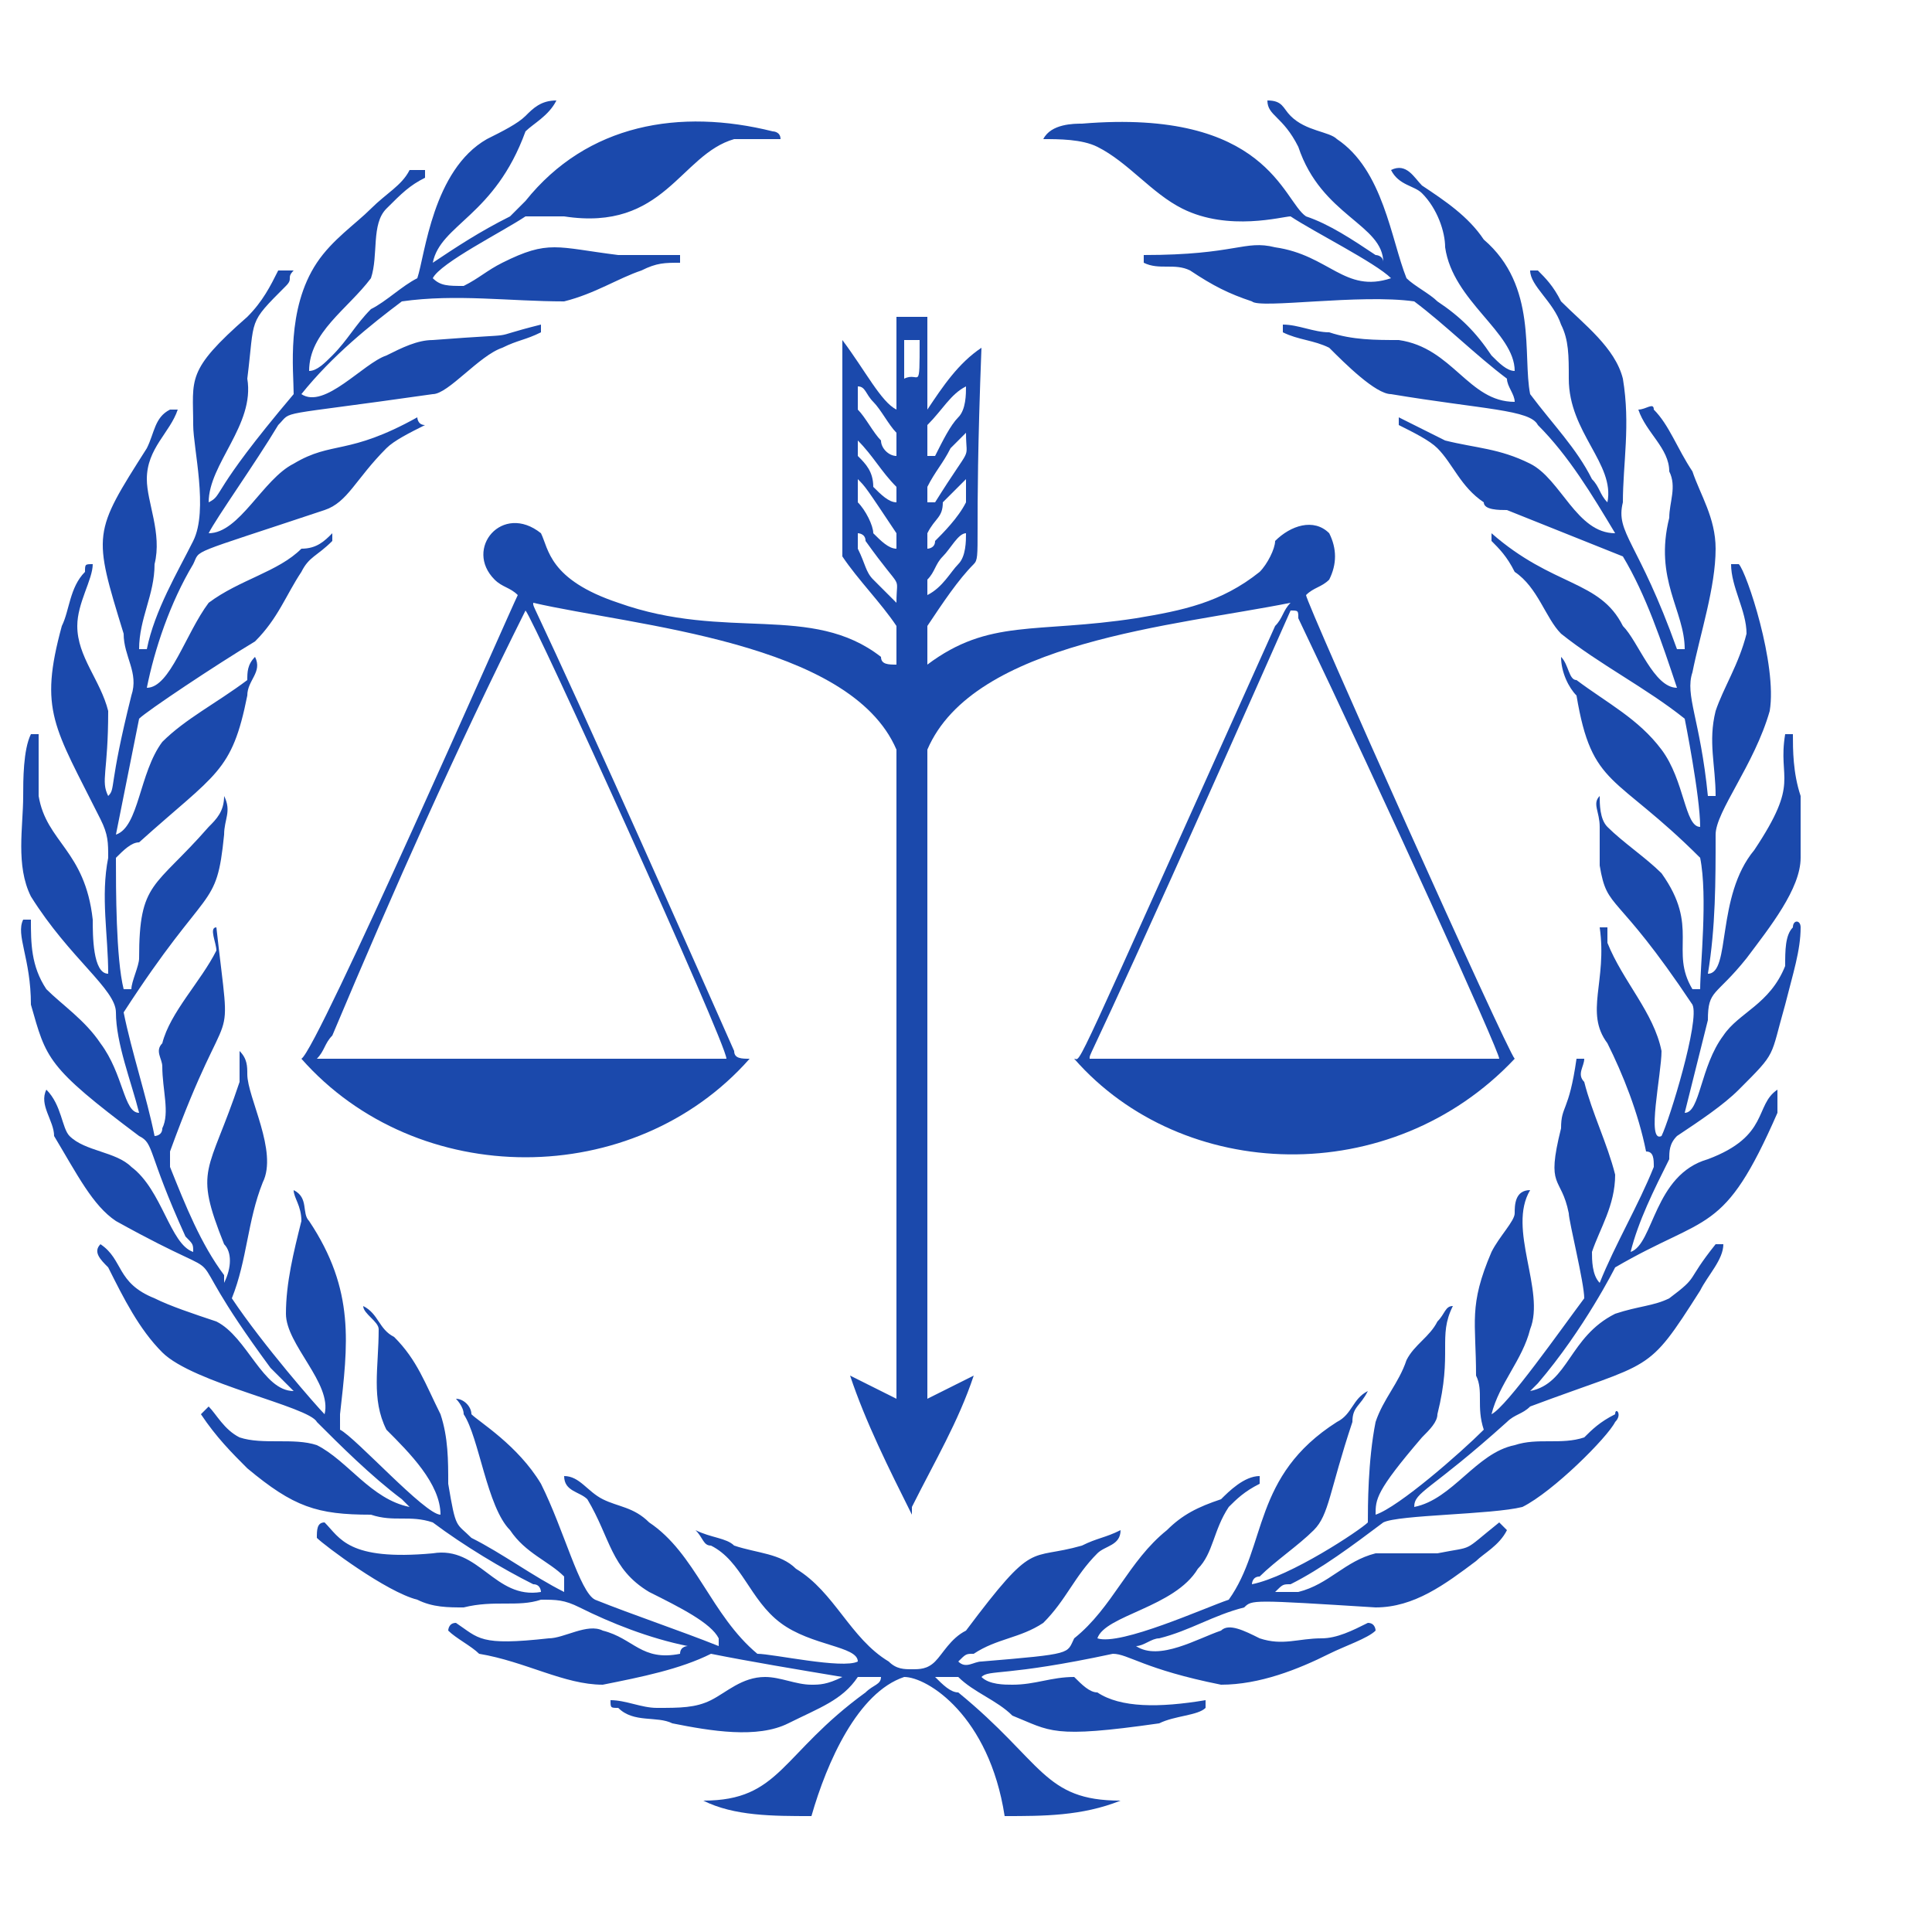 <svg viewBox="0 0 250 250" width="250" height="250" fill="#1B49AC" xmlns="http://www.w3.org/2000/svg"><path d="M68 15c1-1 2-2 4-2-1 2-3 3-4 4-4 11-11 12-12 17 3-2 6-4 10-6l2-2c8-10 20-12 32-9 0 0 1 0 1 1h-6c-7 2-9 12-22 10h-5c-3 2-11 6-12 8 1 1 2 1 4 1 2-1 3-2 5-3 6-3 7-2 15-1h8v1c-2 0-3 0-5 1-3 1-6 3-10 4-7 0-14-1-21 0-4 3-9 7-13 12 3 2 8-4 11-5 2-1 4-2 6-2 13-1 6 0 14-2v1c-2 1-3 1-5 2-3 1-7 6-9 6-21 3-18 2-20 4-3 5-8 12-9 14 4 0 7-7 11-9 5-3 7-1 16-6 0 0 0 1 1 1-2 1-4 2-5 3-4 4-5 7-8 8-18 6-16 5-17 7-3 5-5 11-6 16 3 0 5-7 8-11 4-3 9-4 12-7 2 0 3-1 4-2v1c-2 2-3 2-4 4-2 3-3 6-6 9-5 3-14 9-15 10l-3 15c3-1 3-8 6-12 3-3 7-5 11-8 0-1 0-2 1-3 1 2-1 3-1 5-2 10-4 10-14 19-1 0-2 1-3 2 0 4 0 13 1 17h1c0-1 1-3 1-4 0-10 2-9 9-17 1-1 2-2 2-4 1 2 0 3 0 5-1 10-2 6-13 23 1 5 3 11 4 16 0 0 1 0 1-1 1-2 0-5 0-8 0-1-1-2 0-3 1-4 5-8 7-12 0-1-1-3 0-3 2 18 2 7-6 29v2c2 5 4 10 7 14v1c1-2 1-4 0-5-4-10-2-9 2-21v-4c1 1 1 2 1 3 0 3 4 10 2 14-2 5-2 10-4 15 4 6 11 14 12 15 1-4-5-9-5-13s1-8 2-12c0-2-1-3-1-4 2 1 1 3 2 4 6 9 5 16 4 25v2c2 1 11 11 13 11 0-4-4-8-7-11-2-4-1-8-1-13 0-1-2-2-2-3 2 1 2 3 4 4 3 3 4 6 6 10 1 3 1 6 1 9 1 6 1 5 3 7 4 2 8 5 12 7v-2c-2-2-5-3-7-6-3-3-4-12-6-15 0-1-1-2-1-2 1 0 2 1 2 2 1 1 6 4 9 9 3 6 5 14 7 15 5 2 11 4 16 6v-1c-1-2-5-4-9-6-5-3-5-7-8-12-1-1-3-1-3-3 2 0 3 2 5 3s4 1 6 3c6 4 8 12 14 17 2 0 11 2 13 1 0-2-6-2-10-5s-5-8-9-10c-1 0-1-1-2-2 2 1 4 1 5 2 3 1 6 1 8 3 5 3 7 9 12 12 1 1 2 1 3 1s2 0 3-1 2-3 4-4c9-12 8-9 15-11 2-1 3-1 5-2 0 2-2 2-3 3-3 3-4 6-7 9-3 2-6 2-9 4-1 0-1 0-2 1 1 1 2 0 3 0 12-1 11-1 12-3 5-4 7-10 12-14 2-2 4-3 7-4 1-1 3-3 5-3v1c-2 1-3 2-4 3-2 3-2 6-4 8-3 5-12 6-13 9 3 1 14-4 17-5 5-7 3-16 14-23 2-1 2-3 4-4-1 2-2 2-2 4-3 9-3 12-5 14s-5 4-7 6c-1 0-1 1-1 1 5-1 14-7 15-8 0-2 0-8 1-13 1-3 3-5 4-8 1-2 3-3 4-5 1-1 1-2 2-2-2 4 0 6-2 14 0 1-1 2-2 3-6 7-6 8-6 10 3-1 11-8 14-11-1-3 0-5-1-7 0-7-1-9 2-16 1-2 3-4 3-5s0-3 2-3c-3 5 2 13 0 18-1 4-4 7-5 11 2-1 9-11 12-15 0-2-2-10-2-11-1-5-3-3-1-11 0-3 1-2 2-9h1c0 1-1 2 0 3 1 4 3 8 4 12 0 4-2 7-3 10 0 1 0 3 1 4 2-5 5-10 7-15 0-1 0-2-1-2-1-5-3-10-5-14-3-4 0-8-1-15h1v2c2 5 6 9 7 14 0 3-2 12 0 11 1-2 5-15 4-17-10-15-11-12-12-18v-5c0-2-1-3 0-4 0 1 0 3 1 4 2 2 5 4 7 6 5 7 1 10 4 15h1c0-3 1-12 0-17-11-11-14-9-16-21-1-1-2-3-2-5 1 1 1 3 2 3 4 3 8 5 11 9s3 10 5 10c0-4-2-14-2-14-5-4-11-7-16-11-2-2-3-6-6-8-1-2-2-3-3-4v-1c8 7 14 6 17 12 2 2 4 8 7 8-2-6-4-12-7-17l-15-6c-1 0-3 0-3-1-3-2-4-5-6-7-1-1-3-2-5-3v-1l6 3c4 1 7 1 11 3s6 9 11 9c-3-5-6-10-10-14-1-2-7-2-19-4-2 0-6-4-8-6-2-1-4-1-6-2v-1c2 0 4 1 6 1 3 1 6 1 9 1 7 1 9 8 15 8 0-1-1-2-1-3-4-3-8-7-12-10-7-1-20 1-21 0-3-1-5-2-8-4-2-1-4 0-6-1v-1c12 0 13-2 17-1 7 1 9 6 15 4-2-2-10-6-13-8-1 0-8 2-14-1-4-2-7-6-11-8-2-1-5-1-7-1 1-2 4-2 5-2 24-2 26 10 29 12 3 1 6 3 9 5 0 0 1 0 1 1 0-5-8-6-11-15-2-4-4-4-4-6 2 0 2 1 3 2 2 2 5 2 6 3 6 4 7 13 9 18 1 1 3 2 4 3 3 2 5 4 7 7 1 1 2 2 3 2 0-5-8-9-9-16 0-2-1-5-3-7-1-1-3-1-4-3 2-1 3 1 4 2 3 2 6 4 8 7 7 6 5 15 6 20 3 4 6 7 8 11 1 1 1 2 2 3 1-5-5-9-5-16 0-3 0-5-1-7-1-3-4-5-4-7h1c1 1 2 2 3 4 3 3 7 6 8 10 1 6 0 11 0 16-1 4 2 5 7 19h1c0-5-4-9-2-17 0-2 1-4 0-6 0-3-3-5-4-8 1 0 2-1 2 0 2 2 3 5 5 8 1 3 3 6 3 10 0 5-2 11-3 16-1 3 1 6 2 16h1c0-4-1-7 0-11 1-3 3-6 4-10 0-3-2-6-2-9h1c1 1 5 13 4 19-2 7-7 13-7 16 0 6 0 12-1 18 3 0 1-10 6-16 6-9 3-9 4-15h1c0 2 0 5 1 8v8c0 4-4 9-7 13-4 5-5 4-5 8l-3 12c2 0 2-6 5-10 2-3 6-4 8-9 0-2 0-4 1-5 0-1 1-1 1 0 0 3-1 6-2 10-2 7-1 6-6 11-2 2-5 4-8 6-1 1-1 2-1 3-2 4-4 8-5 12 3-1 3-10 10-12 8-3 6-7 9-9v3c-7 16-9 13-21 20 0 0-4 8-10 15l-1 1c5-1 5-7 11-10 3-1 5-1 7-2 4-3 2-2 6-7h1c0 2-2 4-3 6-7 11-6 9-22 15-1 1-2 1-3 2-10 9-12 9-12 11 5-1 8-7 13-8 3-1 6 0 9-1 1-1 2-2 4-3 0-1 1 0 0 1-1 2-8 9-12 11-4 1-16 1-18 2-4 3-8 6-12 8-1 0-1 0-2 1h3c4-1 6-4 10-5h8c5-1 3 0 8-4l1 1c-1 2-3 3-4 4-4 3-8 6-13 6-16-1-16-1-17 0-4 1-7 3-11 4-1 0-2 1-3 1 3 2 8-1 11-2 1-1 3 0 5 1 3 1 5 0 8 0 2 0 4-1 6-2 1 0 1 1 1 1-1 1-4 2-6 3-4 2-9 4-14 4-10-2-12-4-14-4-14 3-16 2-17 3 1 1 3 1 4 1 3 0 5-1 8-1 1 1 2 2 3 2 3 2 8 2 14 1v1c-1 1-4 1-6 2-14 2-14 1-19-1-2-2-5-3-7-5h-3c1 1 2 2 3 2 11 9 11 14 21 14-5 2-10 2-15 2-2-13-10-18-13-18-6 2-10 11-12 18-5 0-10 0-14-2 10 0 10-6 21-14 1-1 2-1 2-2h-3c-2 3-5 4-9 6s-10 1-15 0c-2-1-5 0-7-2-1 0-1 0-1-1 2 0 4 1 6 1 3 0 5 0 7-1s4-3 7-3c2 0 4 1 6 1 1 0 2 0 4-1-6-1-12-2-17-3-4 2-9 3-14 4-5 0-10-3-16-4-1-1-3-2-4-3 0 0 0-1 1-1 3 2 3 3 12 2 2 0 5-2 7-1 4 1 5 4 10 3 0-1 1-1 1-1-5-1-10-3-14-5-2-1-3-1-5-1-3 1-6 0-10 1-2 0-4 0-6-1-4-1-12-7-13-8 0-1 0-2 1-2 2 2 3 5 14 4 6-1 8 6 14 5 0 0 0-1-1-1-4-2-9-5-13-8-3-1-5 0-8-1-7 0-10-1-16-6-2-2-4-4-6-7l1-1c1 1 2 3 4 4 3 1 7 0 10 1 4 2 7 7 12 8l-1-1c-4-3-8-7-11-10-1-2-16-5-20-9-3-3-5-7-7-11-1-1-2-2-1-3 3 2 2 5 7 7 2 1 5 2 8 3 4 2 6 9 10 9l-3-3c-14-19-2-9-20-19-3-2-5-6-8-11 0-2-2-4-1-6 2 2 2 5 3 6 2 2 6 2 8 4 4 3 5 10 8 11 0-1 0-1-1-2-5-11-4-12-6-13-12-9-12-10-14-17 0-6-2-9-1-11h1c0 3 0 6 2 9 2 2 5 4 7 7 3 4 3 9 5 9-1-4-3-9-3-13 0-3-6-7-11-15-2-4-1-9-1-13 0-2 0-6 1-8h1v8c1 6 6 7 7 16 0 2 0 7 2 7 0-5-1-10 0-15 0-2 0-3-1-5-6-12-8-14-5-25 1-2 1-5 3-7 0-1 0-1 1-1 0 2-2 5-2 8 0 4 3 7 4 11 0 8-1 9 0 11 1-1 0-1 3-13 1-3-1-5-1-8-4-13-4-13 3-24 1-2 1-4 3-5h1c-1 3-4 5-4 9 0 3 2 7 1 11 0 4-2 7-2 11h1c1-5 4-10 6-14s0-12 0-15c0-6-1-7 7-14 2-2 3-4 4-6h2c-1 1 0 1-1 2-5 5-4 4-5 12 1 6-5 11-5 16 2-1 0-1 11-14 0-3-1-11 3-17 2-3 5-5 7-7s4-3 5-5h2v1c-2 1-3 2-5 4s-1 6-2 9c-3 4-8 7-8 12 1 0 2-1 3-2 2-2 3-4 5-6 2-1 4-3 6-4 1-3 2-14 9-18 2-1 4-2 5-3z"/><path d="M116 41h4v12c2-3 4-6 7-8-1 26 0 27-1 28-2 2-4 5-6 8v5c8-6 14-4 27-6 6-1 11-2 16-6 1-1 2-3 2-4 2-2 5-3 7-1 1 2 1 4 0 6-1 1-2 1-3 2 0 1 26 59 27 60-16 17-43 16-57 0 1 0-1 4 26-56 1-1 1-2 2-3-15 3-41 5-47 19v84l6-3c-2 6-5 11-8 17v1c-3-6-6-12-8-18l6 3V97c-6-14-34-16-47-19 0 1-1-3 26 58 0 1 1 1 2 1-15 17-43 17-58 0 2-1 27-58 28-60-1-1-2-1-3-2-4-4 1-10 6-6 1 2 1 6 10 9 14 5 25 0 34 7 0 1 1 1 2 1v-5c-2-3-5-6-7-9V44c3 4 5 8 7 9V41zm1 3v5c2-1 2 2 2-5h-2zm3 11v4h1c1-2 2-4 3-5s1-3 1-4c-2 1-3 3-5 5zm-9-5v3c1 1 2 3 3 4 0 1 1 2 2 2v-3c-1-1-2-3-3-4s-1-2-2-2zm12 8c-1 2-2 3-3 5v2h1c5-8 4-5 4-9l-2 2zm-12-2v3c1 1 2 2 2 4 1 1 2 2 3 2v-2c-2-2-3-4-5-6v-1zm0 6v3c1 1 2 3 2 4 1 1 2 2 3 2v-2c-4-6-4-6-5-7zm11 3c0 2-1 2-2 4v2s1 0 1-1c1-1 3-3 4-5v-3l-3 3zm0 7c-1 1-1 2-2 3v2c2-1 3-3 4-4s1-3 1-4c-1 0-2 2-3 3zm-11-3v2c1 2 1 3 2 4l3 3c0-4 1-1-4-8 0-1-1-1-1-1zm-68 65c-1 1-1 2-2 3h53c0-2-25-57-26-58-9 18-17 36-25 55zm124-55c-27 61-26 57-26 58h53c0-1-15-34-26-57 0-1 0-1-1-1z"/></svg>